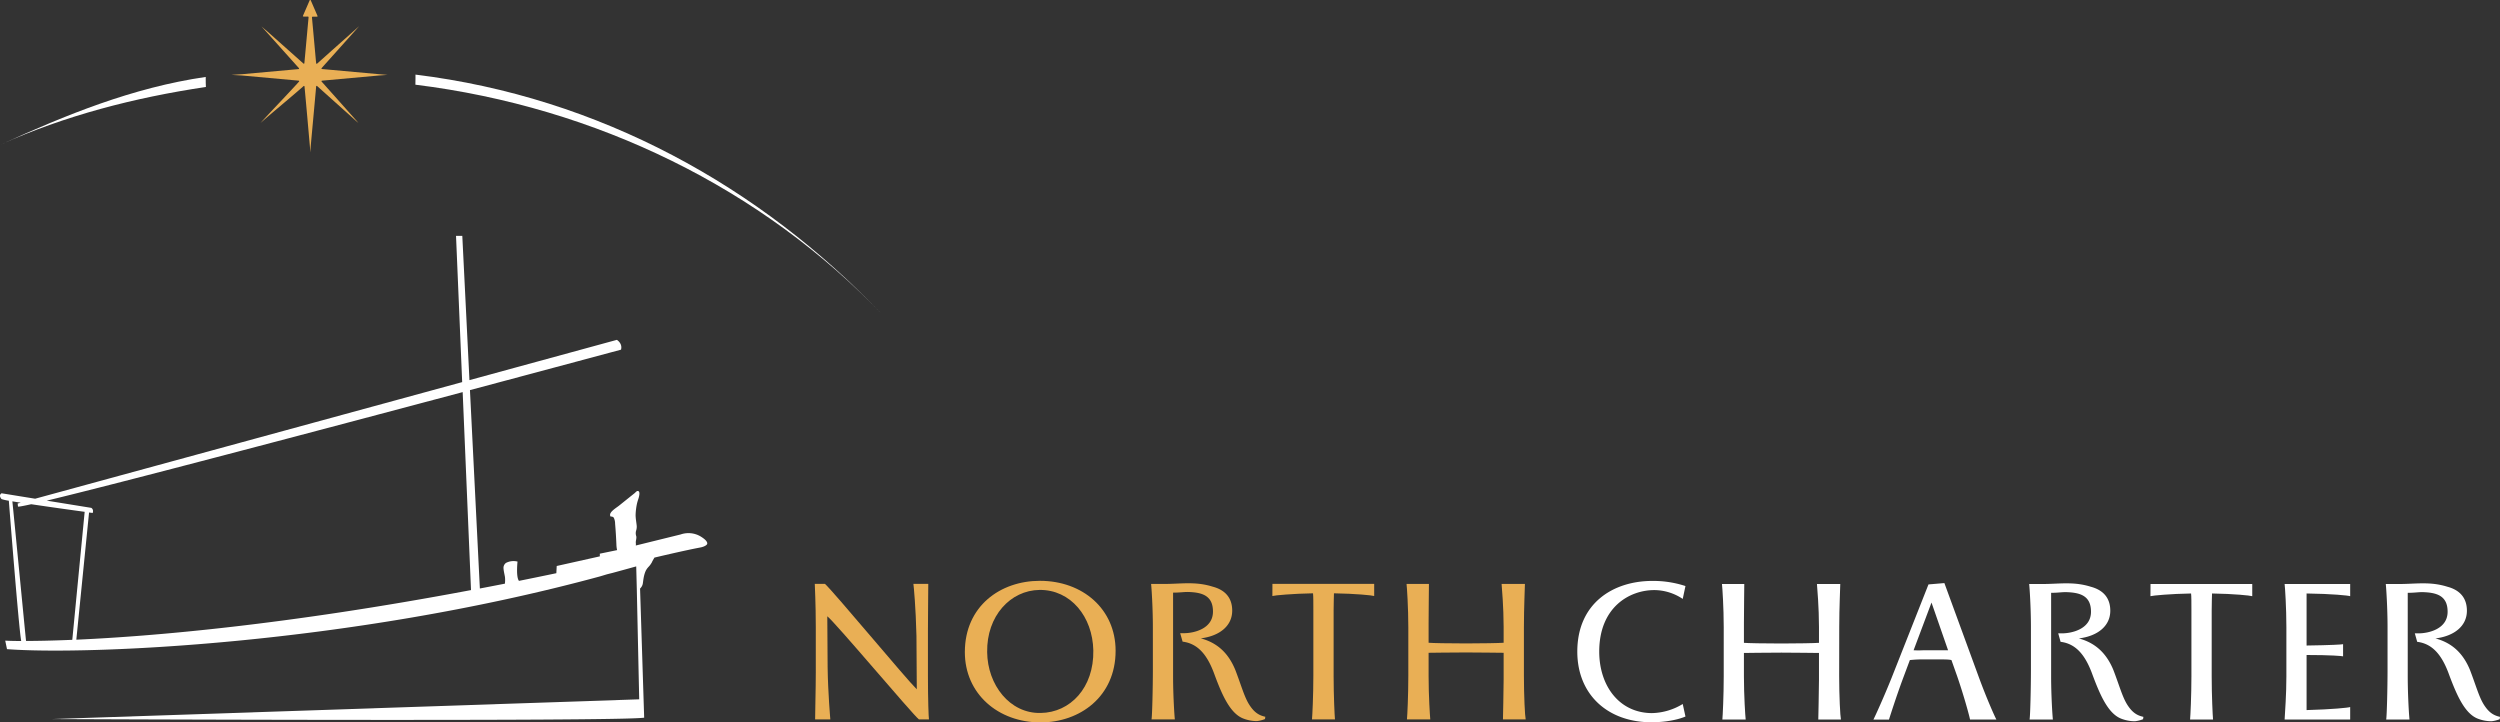 <svg xmlns="http://www.w3.org/2000/svg" viewBox="0 0 1415.04 408.9"><rect x="0" y="0" width="1415.04" height="408.9" fill="#333333" stroke="none"/><defs><style>.cls-1{fill:#e9af55;}.cls-2{fill:#fff;}</style></defs><g id="Capa_2" data-name="Capa 2"><g id="Layer_1" data-name="Layer 1"><g id="TEXTO"><path class="cls-1" d="M520.1 407.18c-3.82-3.06-47.82-55.48-51.84-58.35l.19 28.89c.19 14.54 1.53 29.46 1.53 29.46h-8.61c0-5.74.38-16.45.38-26.59V354.76c0-13.39-.57-23.14-.57-24.29h5.74c4.78 4.21 45.91 53.76 52 59.69l-.19-30.23c-.39-16.45-1.54-28.12-1.73-29.46h8.42c0 5.35-.19 16.45-.19 26.59v25.63c0 13.59.38 23.34.57 24.49z"/><path class="cls-1" d="M546.12 369.11c0-26 20.09-40.36 42.47-40.36 24.3.0 42.86 16.07 42.86 39.6.0 26-20.28 40.55-42.47 40.55C564.87 408.9 546.12 392.64 546.12 369.11zM589 403.55c16.83-.19 30.22-14.35 29.84-35.39C618.44 349 606 333.72 588.4 333.91c-16.45.19-30 14.73-29.65 35.2C558.94 387.67 571.57 403.93 589 403.55z"/><path class="cls-1" d="M716 407a17.55 17.55.0 01-4.59 1.15A21.12 21.12.0 01704 406.8c-7.46-2.68-12.06-12.82-16.46-24.68-3.82-10.71-9-17.79-18.17-18.94L668 358.4h2.1c5.36.0 16.46-2.3 16.46-12.25.0-9.18-6.32-10.9-14.35-11.09-2.49.0-4.4.38-8.23.38v47.25c0 11.1.77 22.58 1 24.49h-13.2c.38-1.91.76-18.17.76-28.12V355c0-11.09-.76-22.57-1-24.48H659c9.56.0 17.6-1.53 27.36 1.53 7.27 1.91 11.09 6.5 11.09 13.58.0 8.61-7.08 14.35-17.79 15.69 10 2.68 15.88 9 19.51 17.79 3.26 8.42 5 14.92 7.66 19.32 3.06 5 5.93 6.51 9.37 7.27z"/><path class="cls-1" d="M720.22 330.47h57.59v6.88c-1.15-.38-10.33-1.33-22.77-1.53.0 1.73-.19 4.6-.19 9.76v37.11c0 11.1.57 22.58.76 24.49h-13c.2-1.91.77-13.39.77-24.49V345.58c0-4 0-8.23-.19-9.76-11.48.2-21.81 1.15-23 1.53z"/><path class="cls-1" d="M862.56 382.69c0 11.1.57 22.58 1 24.49H850.7c0-2.68.38-14.92.38-22.38V369.49c-2.11.0-13.78-.19-21.24-.19-9.56.0-19.32.19-21.23.19v13.2c0 11.1.76 22.58.95 24.49h-13.2c.2-1.91.77-13.39.77-24.49V355c0-11.09-.77-22.57-1-24.48H808.8c0 2.87-.19 14.92-.19 22.57v10.72c1.91.19 11.48.38 21.23.38 8 0 19.33-.19 21.24-.38v-9c0-10.9-1-22.38-1.15-24.29h13.2c0 1.91-.57 13.39-.57 24.29z"/><path class="cls-2" d="M954 405.56s-6.89 3.25-19.33 3.25c-24.48.0-41.89-15.5-41.89-40 0-27.54 20.47-40 42.47-40A58.46 58.46.0 01954 331.71L952.45 339a29.15 29.15.0 00-16.07-5c-14.16.0-31.19 9.75-31.19 34.81.0 19.14 11.1 34.63 29.66 34.82a34.7 34.7.0 0017.6-5.16z"/><path class="cls-2" d="M1041 382.79c0 11.1.58 22.58 1 24.49h-12.82c0-2.68.39-14.92.39-22.39v-15.3c-2.11.0-13.78-.19-21.24-.19-9.57.0-19.32.19-21.24.19v13.2c0 11.1.77 22.58 1 24.49h-13.2c.19-1.91.77-13.39.77-24.49V355.05c0-11.1-.77-22.57-1-24.49h12.63c0 2.87-.2 14.93-.2 22.58v10.71c1.92.19 11.48.38 21.24.38 8 0 19.32-.19 21.24-.38v-9c0-10.91-1-22.38-1.15-24.3h13.2c0 1.92-.58 13.39-.58 24.3z"/><path class="cls-2" d="M1130 407.28h-14.93c-.19-1.34-3.25-12.82-7.27-24.49l-3.25-9.18c-1.53-.38-3.63-.38-9-.38h-6.31a70.55 70.55.0 00-8.23.38l-4 10.71c-3.82 10.33-7.27 21.24-7.84 23h-8.8c1-1.91 6.12-13.2 10.33-23.72l20.85-52.81 9-.76 19.33 52.8C1124.63 395.8 1129.22 405.94 1130 407.28zm-27.36-39.22-9.38-27-10.14 27a51.16 51.16.0 005.55.0h14z"/><path class="cls-2" d="M1213 407.09a17.61 17.61.0 01-4.59 1.14 21.4 21.4.0 01-7.46-1.33c-7.46-2.68-12-12.82-16.45-24.68-3.83-10.72-9-17.8-18.18-18.94l-1.33-4.79h2.1c5.36.0 16.45-2.29 16.45-12.24.0-9.18-6.31-10.9-14.35-11.1-2.48.0-4.4.39-8.22.39v47.25c0 11.1.76 22.58 1 24.49h-13.2c.39-1.91.77-18.18.77-28.12V355.05c0-11.1-.77-22.57-1-24.49H1156c9.57.0 17.6-1.53 27.36 1.53 7.27 1.92 11.1 6.51 11.1 13.59.0 8.61-7.08 14.34-17.79 15.68 9.94 2.68 15.87 9 19.51 17.8 3.25 8.41 5 14.92 7.65 19.32 3.06 5 5.93 6.5 9.38 7.27z"/><path class="cls-2" d="M1217.23 330.56h57.58v6.89c-1.15-.38-10.33-1.34-22.77-1.53.0 1.72-.19 4.59-.19 9.76v37.11c0 11.1.58 22.58.77 24.49h-13c.19-1.91.76-13.39.76-24.49V345.68c0-4 0-8.23-.19-9.76-11.48.19-21.81 1.15-23 1.53z"/><path class="cls-2" d="M1294.13 382.79V355.05c0-11.1-.76-22.57-1-24.49h37.11v6.89c-1-.38-10.14-1.34-24.68-1.53v29.46c13.78-.19 20.09-.57 20.66-.76v6.88c-.57-.19-6.88-.76-20.66-.76v31.18c14.35-.38 23.72-1.34 24.68-1.72v7.08h-37.11C1293.37 402.69 1294.13 393.31 1294.13 382.79z"/><path class="cls-2" d="M1414.85 407.09a17.61 17.61.0 01-4.59 1.14 21.4 21.4.0 01-7.46-1.33c-7.46-2.68-12-12.82-16.45-24.68-3.83-10.72-9-17.8-18.18-18.94l-1.34-4.79h2.11c5.35.0 16.45-2.29 16.45-12.24.0-9.18-6.31-10.9-14.35-11.1-2.48.0-4.4.39-8.22.39v47.25c0 11.1.76 22.58 1 24.49h-13.2c.38-1.91.77-18.18.77-28.12V355.05c0-11.1-.77-22.57-1-24.49h7.46c9.57.0 17.6-1.53 27.36 1.53 7.27 1.92 11.1 6.51 11.1 13.59.0 8.61-7.08 14.34-17.8 15.68 10 2.68 15.88 9 19.52 17.8 3.25 8.41 5 14.92 7.65 19.32 3.06 5 5.93 6.5 9.37 7.27z"/></g><path class="cls-2" d="M5 283.42c.54 6.86 5.64 72.06 7 79.4-3.73.0-6.28-.08-7.64-.14l-1.4-.07 1 4.82c43.92 3.38 192.5-2.39 335-41 1.83-.49 3.88-1.18 5.05-1.48s2.27-.56 2.68-.67c5.12-1.39 9.74-2.66 13.42-3.69l.32 12.46 1.37 62.78L29.31 407s320.57 1.5 335.3-.79l-2.32-73.07a5.17 5.17.0 001.5-2.57c.31-1.52.38-4.54 1.72-7.51a10.14 10.14.0 011.5-2.14 11 11 0 001.09-1.27c.37-.57.49-.69.82-1.28a3.42 3.42.0 00.31-.7l1.19-2.06s17-4.05 25.86-5.7c2.91-.54 3.73-1.63 3.73-1.63s1.81-1.37-3.31-4.56a13.49 13.49.0 00-11.45-1.21l-25.37 6.26a7.2 7.2.0 000-1.54c-.1-1.21.52-2.48.26-3.7a5.27 5.27.0 01-.14-3 7.39 7.39.0 00.4-2.73c-.17-2.14-.65-4.27-.64-6.42a35.45 35.45.0 01.8-6.4 26 26 0 01.76-2.57c.21-.68 1.53-4.78-.58-4.49-.42.06-1.2.93-1.52 1.2l-1.53 1.22-7.34 5.89c-1.59 1.28-5.5 3.51-5 5.57.2.77.32.48.93.61s.89.22 1.21.8a7.87 7.87.0 01.67 3.24c.34 3.86.56 7.72.73 11.6a15.47 15.47.0 00.41 3.34h-.09l-9.7 2v1.52l-24.4 5.45-.21 4.08q-10.76 2.25-21.15 4.34c-.51-.6-1.57-2.85-.83-10.92a9.27 9.27.0 00-6.53.76A3.53 3.53.0 00285 321c-.11 1.51.6 4.17.83 5.68a17.14 17.14.0 01-.05 3.68q-7.17 1.41-14.17 2.74L266 220.81c49.06-13.1 85.5-22.89 85.5-22.89 1-3.55-2.34-5.56-2.34-5.56l-83.44 22.8-4.05-81.65h-3.55l3.48 82.77-241.71 66h0l-19-3.08c-2 1.27.0 3.3.0 3.3A26.64 26.64.0 005 283.42zm38.2 78.66 7.21-72 2.06.27c.71-2.14-.83-2.9-.83-2.9l-25.19-4.08c41.69-10 154.42-39.85 235.43-61.43L266.6 334C161.33 353.85 85.7 360.2 43.2 362.08zM7 283.77l4.76.77L10 285l.18 1.72c.27.18 2.9-.3 7.5-1.32h0c10.61 1.59 23.52 3.38 30.24 4.3l-7 72.45c-11.2.47-20 .63-26.18.64C14.05 356.15 7.9 292.41 7 283.77z"/><path class="cls-1" d="M175.43 83.18c-1-11.3-2-22.8-3.07-34.24a.32.32.0 00-.53-.21c-6.13 5.47-18.38 15.53-24.4 20.91 5.39-6 16.4-17.38 21.84-23.46a.32.32.0 00-.21-.53l-32-2.91-6.13-.36L137 42l32-2.89a.31.31.0 00.2-.53l-18.1-20.19-3.11-3.42 3.53 3 20.23 18a.32.32.0 00.53-.2c.12-1.36.24-2.61.36-3.87l1.17-12.83c.28-3 .54-6 .83-9 .06-.53-.06-.73-.63-.69s-1.34.0-2 0-.63-.19-.42-.68c1.25-2.85 2.47-5.7 3.7-8.55h0a.33.33.0 01.59.0L179.71 9a.31.31.0 01-.28.44c-.77.0-1.47.0-2.16.0s-.72.14-.67.72c.74 7.91 1.44 15.82 2.16 23.73.06.63.13 1.25.2 1.93a.32.32.0 00.52.21l.23-.2 7.83-7 14-12.46h0l1.7-1.56-1.43 1.66a1.15 1.15.0 01-.14.17L185.39 34.8c-1.1 1.23-2.2 2.45-3.35 3.75a.31.31.0 00.21.52L214.51 42l4.82.39-4.83.34-32.24 2.93a.32.32.0 00-.21.53l10.17 11.39q4.84 5.43 9.67 10.87l1 1.15-1.19-1L179.83 49l-.36-.33a.32.32.0 00-.52.22c-1 11.39-2.09 22.93-3.11 34.26l-.17 3.12z"/><path class="cls-2" d="M.29 81.89c37-16.79 74.54-32.28 116.15-38.34.0.22.0.45.0.68.0 1.69.0 3.37.1 5C76 55.25 36.43 65.56.29 81.89z"/><path class="cls-2" d="M235.17 44.23c0-.68.0-1.36.0-2C339.39 55 430.41 105.67 499.28 177.94h0c-67.82-71.1-161.58-117.32-264.16-130C235.14 46.69 235.17 45.46 235.17 44.23z"/></g></g></svg>